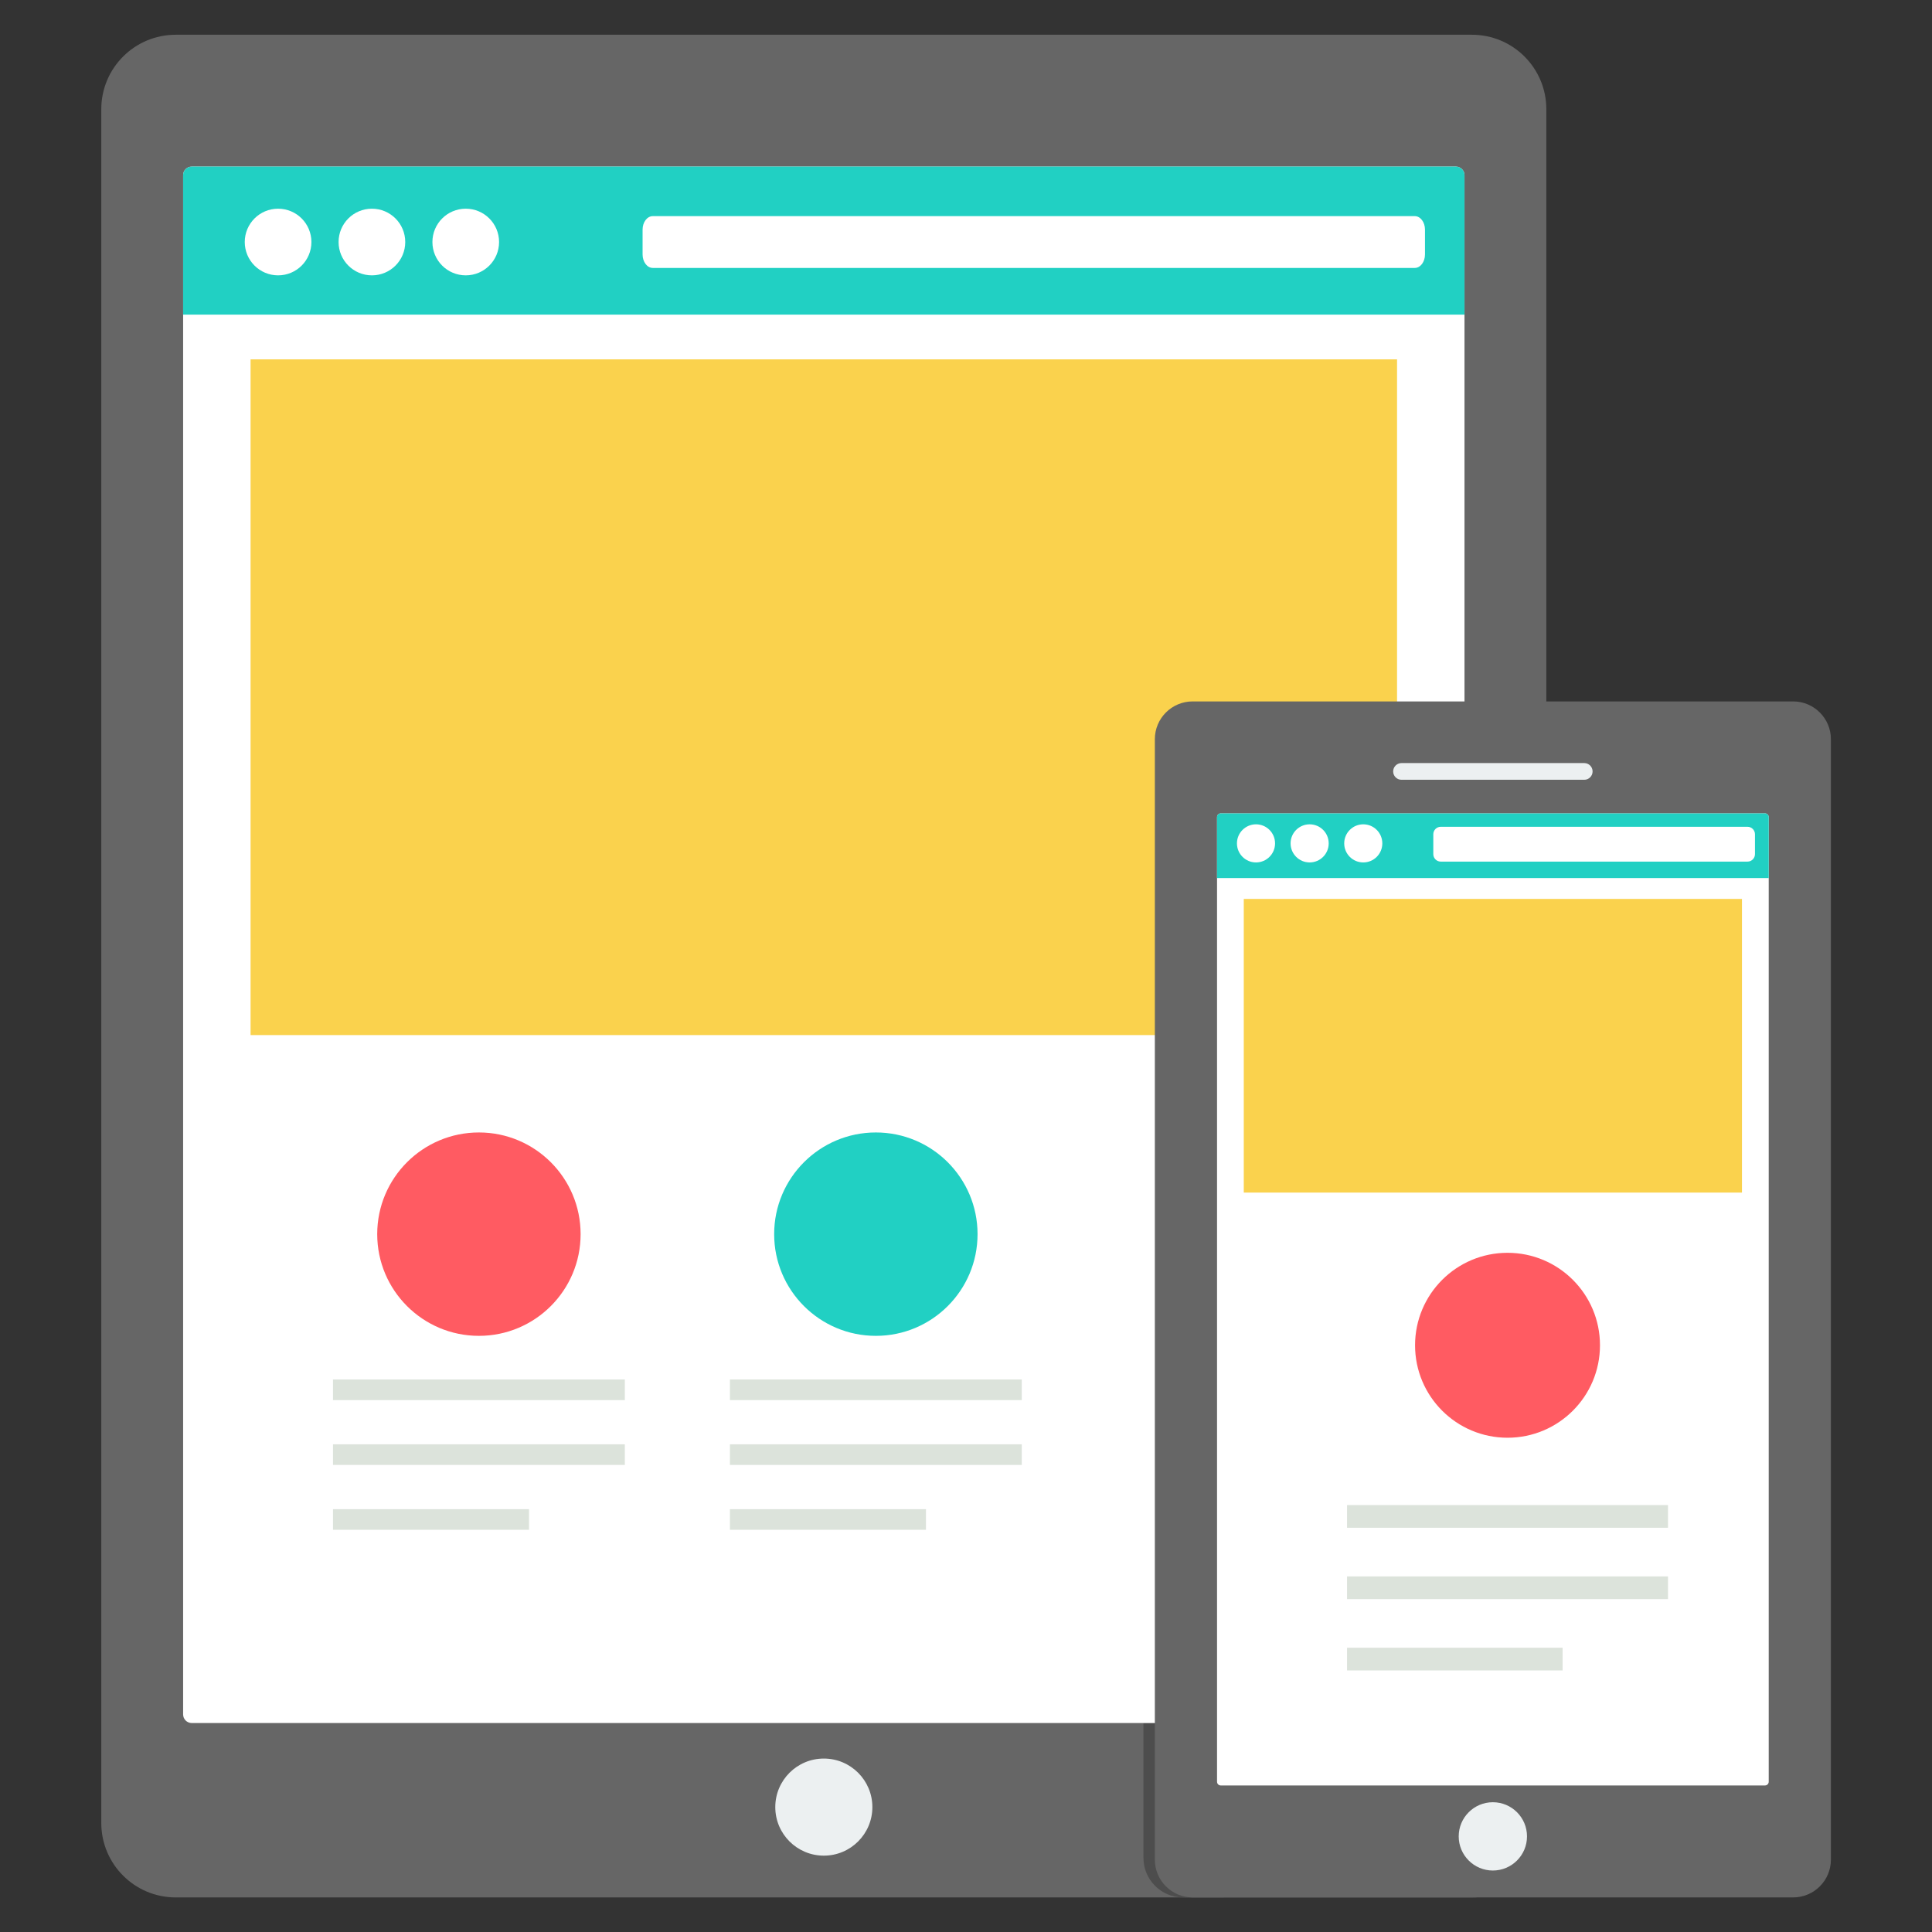 <?xml version="1.0" encoding="utf-8"?>
<svg height="800px" width="800px" version="1.1" id="Layer_1" xmlns="http://www.w3.org/2000/svg" viewBox="0 0 512 512">
  <rect x="0" y="0" width="512" height="512" fill="#333333" stroke="none"/>
  <g style="" transform="matrix(1.266, 0, 0, 1.266, -68.069, -44.694)">
    <path style="fill:#666666;" d="M90.551,42.577h271.326c8.605,0,15.581,6.975,15.581,15.581v358.751 c0,8.605-6.975,15.581-15.581,15.581H90.551c-8.605,0-15.581-6.975-15.581-15.581V58.157C74.971,49.552,81.946,42.577,90.551,42.577 z"/>
    <path style="fill:#4D4D4D;" d="M293.124,395.988h16.842v36.499h-8.582c-4.543,0-8.257-3.714-8.257-8.257v-28.242H293.124z"/>
    <path style="fill:#FFFFFF;" d="M93.909,70.173h264.609c1,0,1.809,0.81,1.809,1.809v322.194c0,1-0.81,1.809-1.809,1.809H93.909 c-1,0-1.809-0.81-1.809-1.809V71.983C92.099,70.983,92.91,70.173,93.909,70.173z"/>
    <circle style="fill:#ECF0F1;" cx="226.218" cy="413.582" r="10.161"/>
    <path style="fill:#FAD24D;" d="M106.219,110.525h239.992v141.451H106.219V110.525z"/>
    <path style="fill:#666666;" d="M303.418,182.131h125.7c4.367,0,7.909,3.541,7.909,7.909v234.539c0,4.367-3.541,7.909-7.909,7.909 h-125.7c-4.367,0-7.909-3.541-7.909-7.909v-234.54C295.51,185.671,299.051,182.131,303.418,182.131z"/>
    <path style="fill:#FFFFFF;" d="M309.307,205.567h113.924c0.43,0,0.779,0.348,0.779,0.779v201.927c0,0.43-0.348,0.779-0.779,0.779 H309.307c-0.43,0-0.779-0.348-0.779-0.779V206.347C308.528,205.916,308.877,205.567,309.307,205.567z"/>
    <g>
      <circle style="fill:#ECF0F1;" cx="366.265" cy="419.71" r="7.148"/>
      <path style="fill:#ECF0F1;" d="M347.144,195.036h38.251c0.965,0,1.747,0.782,1.747,1.747v0.003c0,0.965-0.782,1.747-1.747,1.747 h-38.251c-0.965,0-1.747-0.782-1.747-1.747v-0.003C345.397,195.819,346.179,195.036,347.144,195.036z"/>
    </g>
    <path style="fill:#FF5B62;" d="M154.017,272.36c11.756,0,21.288,9.529,21.288,21.288c0,11.756-9.532,21.288-21.288,21.288 s-21.288-9.532-21.288-21.288C132.73,281.889,142.261,272.36,154.017,272.36z"/>
    <path style="fill:#DCE3DB;" d="M123.473,324.067h61.093v4.318h-61.093C123.473,328.385,123.473,324.067,123.473,324.067z M123.473,351.215h41.037v4.318h-41.037C123.473,355.533,123.473,351.215,123.473,351.215z M123.473,337.639h61.093v4.318h-61.093 C123.473,341.956,123.473,337.639,123.473,337.639z"/>
    <path style="fill:#21D0C3;" d="M237.109,272.36c11.756,0,21.288,9.529,21.288,21.288c0,11.756-9.532,21.288-21.288,21.288 s-21.288-9.532-21.288-21.288C215.82,281.889,225.353,272.36,237.109,272.36z"/>
    <path style="fill:#DCE3DB;" d="M206.562,324.067h61.093v4.318h-61.093V324.067z M206.562,351.215h41.037v4.318h-41.037V351.215z M206.562,337.639h61.093v4.318h-61.093V337.639z"/>
    <path style="fill:#21D0C3;" d="M360.33,101.164H92.099V71.983c0-0.997,0.813-1.809,1.809-1.809H358.52 c0.999,0,1.809,0.813,1.809,1.809v29.181H360.33z"/>
    <g>
      <path style="fill:#FFFFFF;" d="M111.978,78.989c3.855,0,6.977,3.121,6.977,6.977s-3.121,6.977-6.977,6.977 c-3.853,0-6.977-3.121-6.977-6.977S108.126,78.989,111.978,78.989z"/>
      <path style="fill:#FFFFFF;" d="M131.62,78.989c3.855,0,6.977,3.121,6.977,6.977s-3.121,6.977-6.977,6.977 c-3.853,0-6.977-3.121-6.977-6.977S127.766,78.989,131.62,78.989z"/>
      <path style="fill:#FFFFFF;" d="M151.261,78.989c3.855,0,6.977,3.121,6.977,6.977s-3.121,6.977-6.977,6.977 c-3.853,0-6.977-3.121-6.977-6.977S147.408,78.989,151.261,78.989z"/>
      <path style="fill:#FFFFFF;" d="M190.412,80.548h159.512c1.175,0,2.133,1.265,2.133,2.812v5.217c0,1.55-0.96,2.812-2.133,2.812 H190.412c-1.175,0-2.133-1.265-2.133-2.812v-5.217C188.279,81.811,189.236,80.548,190.412,80.548z"/>
    </g>
    <path style="fill:#21D0C3;" d="M424.011,219.105H308.528v-12.758c0-0.43,0.349-0.776,0.779-0.776h113.927 c0.43,0,0.779,0.346,0.779,0.776v12.758H424.011z"/>
    <g>
      <path style="fill:#FFFFFF;" d="M316.685,207.857c2.204,0,3.989,1.784,3.989,3.989c0,2.204-1.784,3.989-3.989,3.989 c-2.204,0-3.989-1.784-3.989-3.989C312.696,209.644,314.483,207.857,316.685,207.857z"/>
      <path style="fill:#FFFFFF;" d="M327.913,207.857c2.206,0,3.989,1.784,3.989,3.989c0,2.204-1.783,3.989-3.989,3.989 c-2.201,0-3.989-1.784-3.989-3.989C323.922,209.644,325.709,207.857,327.913,207.857z"/>
      <path style="fill:#FFFFFF;" d="M339.139,207.857c2.204,0,3.987,1.784,3.987,3.989c0,2.204-1.784,3.989-3.987,3.989 s-3.989-1.784-3.989-3.989C335.149,209.644,336.936,207.857,339.139,207.857z"/>
      <path style="fill:#FFFFFF;" d="M355.357,208.374h64.217c0.86,0,1.558,0.698,1.558,1.558v4.171c0,0.86-0.698,1.558-1.558,1.558 h-64.217c-0.86,0-1.558-0.698-1.558-1.558v-4.171C353.799,209.072,354.497,208.374,355.357,208.374z"/>
    </g>
    <path style="fill:#FAD24D;" d="M314.125,223.478h104.285v61.465H314.125V223.478z"/>
    <path style="fill:#FF5B62;" d="M369.335,297.551c10.689,0,19.355,8.664,19.355,19.355s-8.666,19.358-19.355,19.358 c-10.691,0-19.355-8.666-19.355-19.358S358.647,297.551,369.335,297.551z"/>
    <path style="fill:#DCE3DB;" d="M335.739,350.363h67.188v4.748h-67.188V350.363z M335.739,380.222h45.132v4.751h-45.132V380.222z M335.739,365.293h67.188v4.748h-67.188V365.293z"/>
  </g>
</svg>